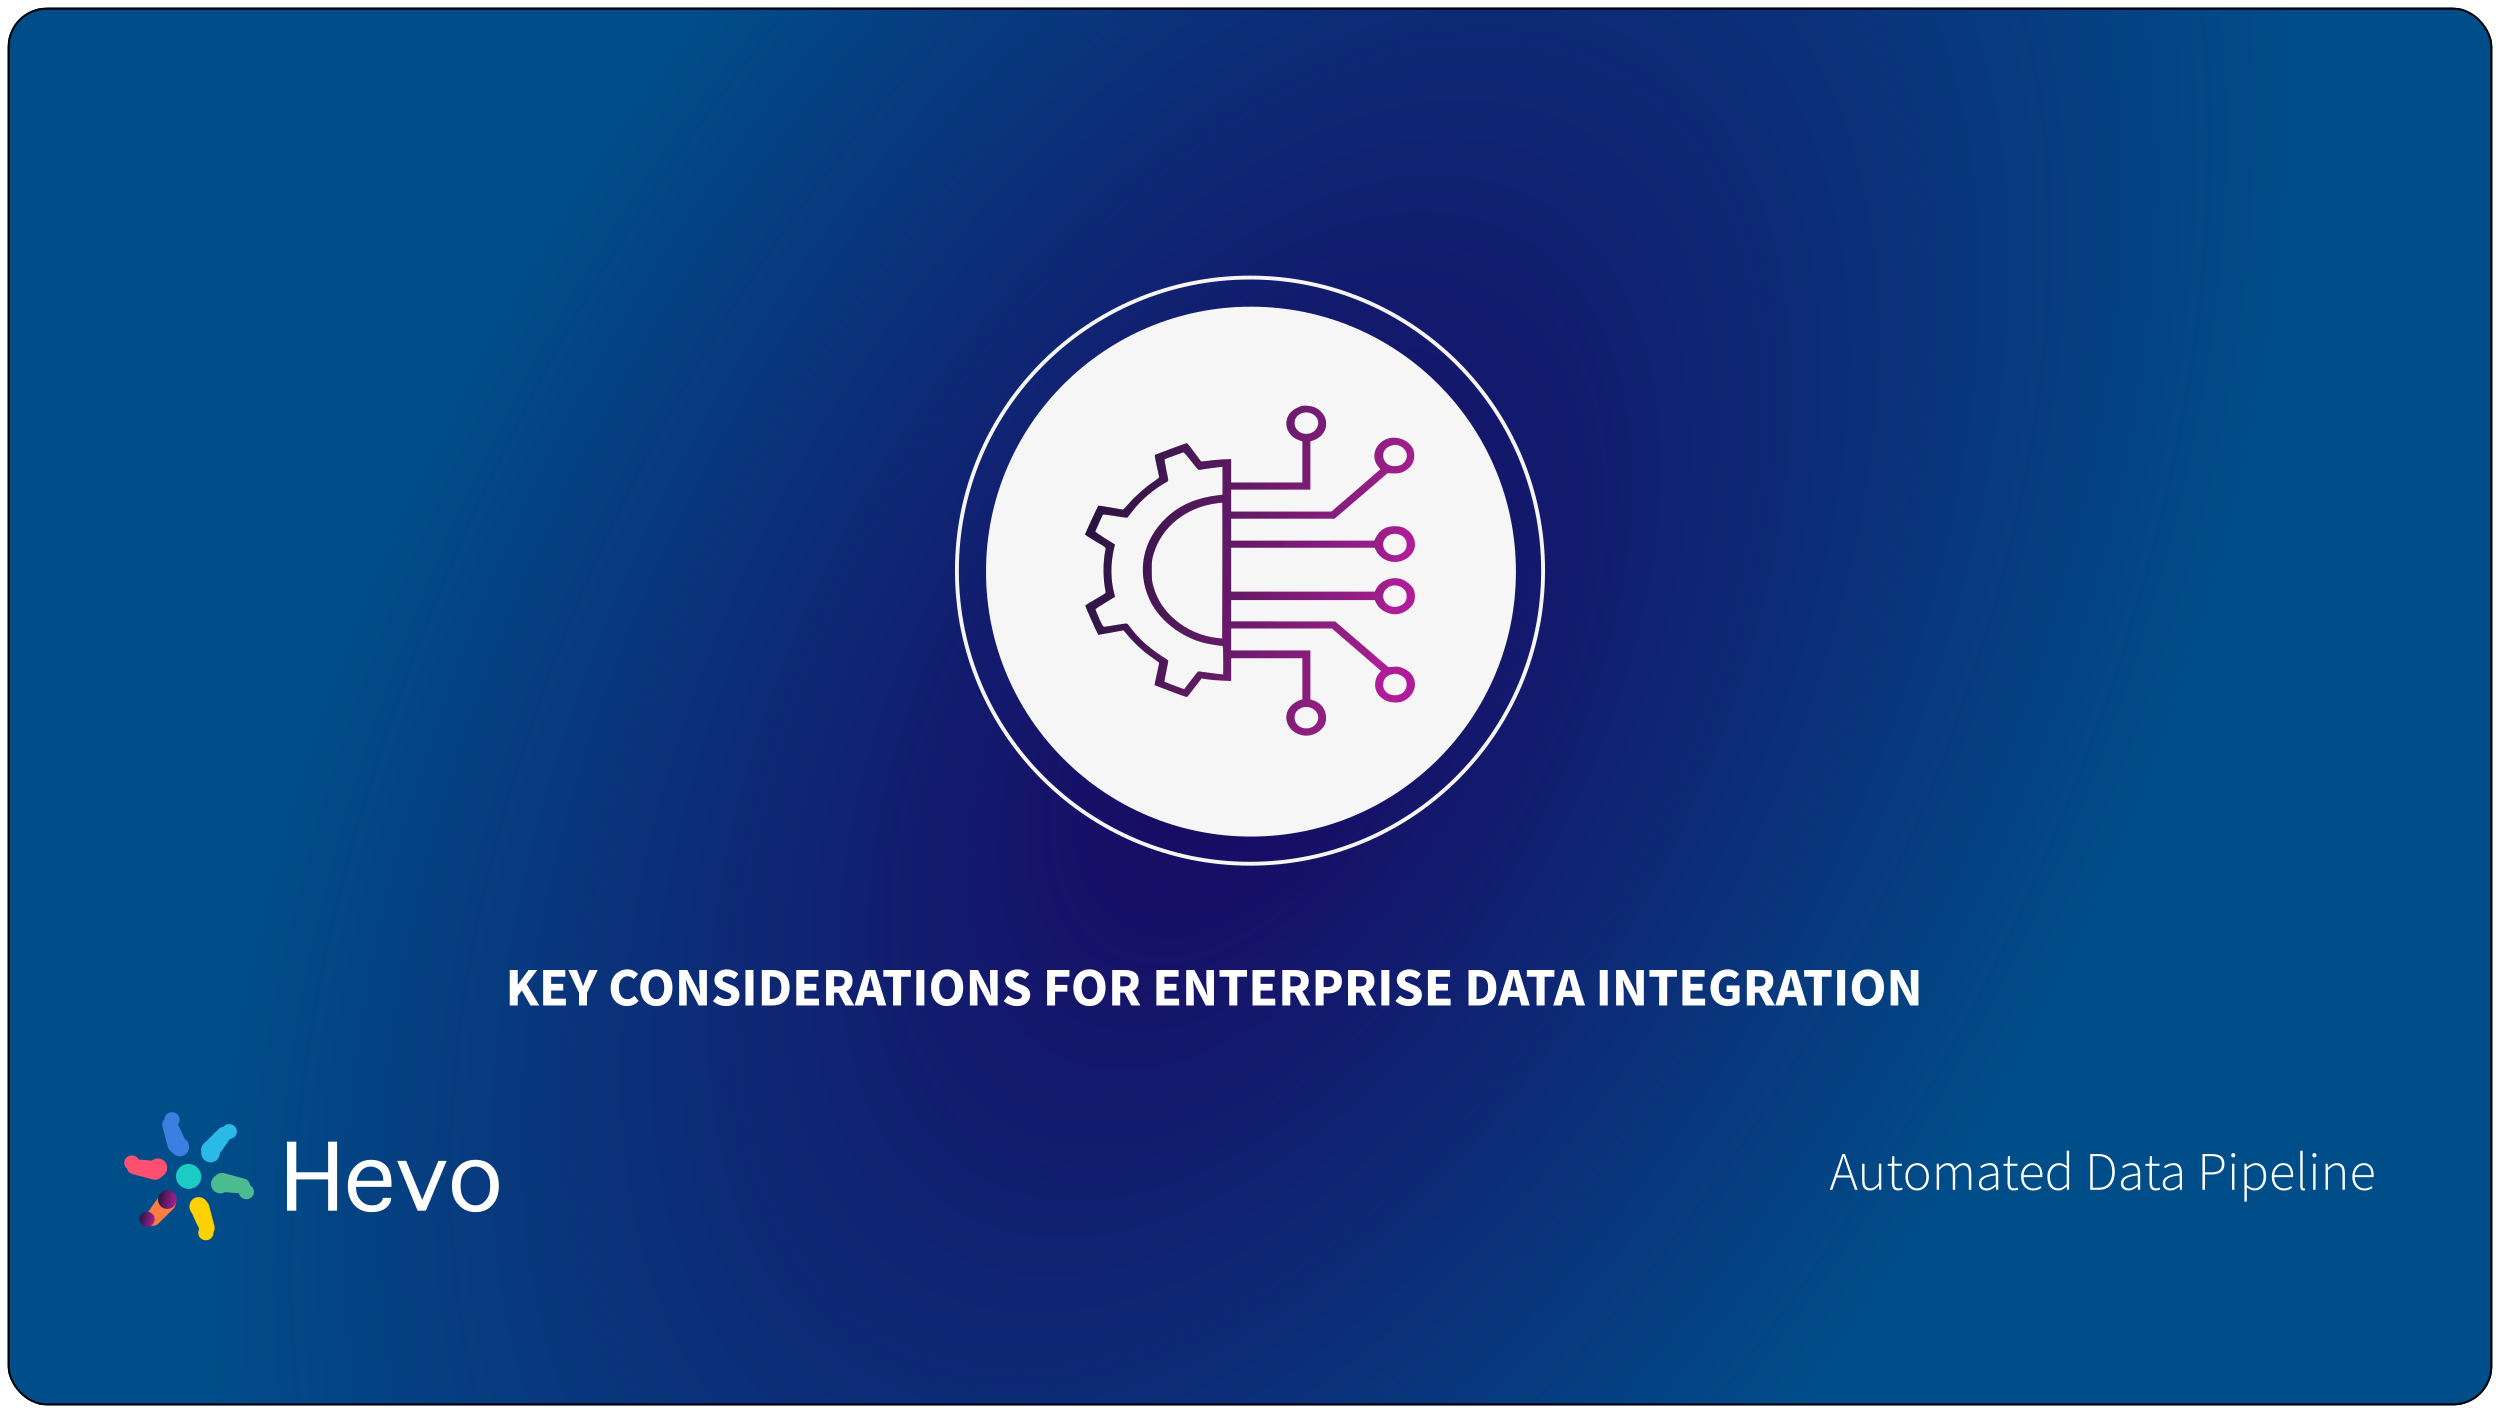 <?xml version="1.0"?>
<svg xmlns="http://www.w3.org/2000/svg" width="1288" height="728" viewBox="0 0 1288 728" fill="none">
<g filter="url(#filter0_d_1_1011)">
<g clip-path="url(#clip0_1_1011)">
<rect x="4" width="1280" height="720" rx="20" fill="white"/>
<rect x="4.5" y="0.5" width="1279" height="719" stroke="black"/>
<rect x="4" width="1280" height="720" fill="url(#paint0_radial_1_1011)"/>
<path d="M947.76 598.136L946.584 601.58H953.136L951.96 598.136C951.587 597.035 951.232 595.98 950.896 594.972C950.56 593.964 950.233 592.891 949.916 591.752H949.804C949.487 592.891 949.16 593.964 948.824 594.972C948.488 595.98 948.133 597.035 947.76 598.136ZM942.72 609L949.216 590.548H950.504L957 609H955.656L953.5 602.672H946.192L944.008 609H942.72ZM963.428 609.336C962.047 609.336 961.02 608.916 960.348 608.076C959.695 607.217 959.368 605.92 959.368 604.184V595.56H960.6V604.016C960.6 605.435 960.834 606.489 961.3 607.18C961.786 607.871 962.57 608.216 963.652 608.216C964.455 608.216 965.183 608.001 965.836 607.572C966.49 607.124 967.208 606.424 967.992 605.472V595.56H969.224V609H968.188L968.048 606.76H967.992C967.339 607.525 966.648 608.151 965.92 608.636C965.192 609.103 964.362 609.336 963.428 609.336ZM978.053 609.336C976.746 609.336 975.859 608.963 975.393 608.216C974.926 607.451 974.693 606.471 974.693 605.276V596.624H972.593V595.672L974.721 595.56L974.889 591.668H975.953V595.56H979.845V596.624H975.953V605.388C975.953 606.247 976.102 606.937 976.401 607.46C976.699 607.983 977.306 608.244 978.221 608.244C978.482 608.244 978.762 608.207 979.061 608.132C979.378 608.039 979.658 607.936 979.901 607.824L980.237 608.832C979.845 608.963 979.443 609.075 979.033 609.168C978.641 609.28 978.314 609.336 978.053 609.336ZM987.706 609.336C986.642 609.336 985.653 609.065 984.738 608.524C983.824 607.964 983.086 607.161 982.526 606.116C981.966 605.052 981.686 603.783 981.686 602.308C981.686 600.796 981.966 599.517 982.526 598.472C983.086 597.408 983.824 596.605 984.738 596.064C985.653 595.504 986.642 595.224 987.706 595.224C988.789 595.224 989.788 595.504 990.702 596.064C991.617 596.605 992.354 597.408 992.914 598.472C993.474 599.517 993.754 600.796 993.754 602.308C993.754 603.783 993.474 605.052 992.914 606.116C992.354 607.161 991.617 607.964 990.702 608.524C989.788 609.065 988.789 609.336 987.706 609.336ZM987.706 608.244C988.621 608.244 989.433 607.992 990.142 607.488C990.852 606.984 991.412 606.293 991.822 605.416C992.252 604.52 992.466 603.484 992.466 602.308C992.466 601.113 992.252 600.068 991.822 599.172C991.412 598.276 990.852 597.576 990.142 597.072C989.433 596.568 988.621 596.316 987.706 596.316C986.81 596.316 985.998 596.568 985.27 597.072C984.561 597.576 984.001 598.276 983.59 599.172C983.18 600.068 982.974 601.113 982.974 602.308C982.974 603.484 983.18 604.52 983.59 605.416C984.001 606.293 984.561 606.984 985.27 607.488C985.998 607.992 986.81 608.244 987.706 608.244ZM997.791 609V595.56H998.855L998.967 597.632H999.051C999.648 596.941 1000.31 596.372 1001.04 595.924C1001.79 595.457 1002.53 595.224 1003.28 595.224C1004.36 595.224 1005.19 595.476 1005.77 595.98C1006.35 596.484 1006.76 597.147 1007 597.968C1007.77 597.128 1008.52 596.465 1009.27 595.98C1010.04 595.476 1010.8 595.224 1011.57 595.224C1014.25 595.224 1015.6 596.941 1015.6 600.376V609H1014.34V600.544C1014.34 597.744 1013.34 596.344 1011.34 596.344C1010.15 596.344 1008.8 597.184 1007.31 598.864V609H1006.08V600.544C1006.08 599.107 1005.84 598.052 1005.35 597.38C1004.87 596.689 1004.1 596.344 1003.05 596.344C1001.86 596.344 1000.52 597.184 999.023 598.864V609H997.791ZM1023.45 609.336C1022.39 609.336 1021.47 609.037 1020.71 608.44C1019.94 607.843 1019.56 606.909 1019.56 605.64C1019.56 604.147 1020.26 603.017 1021.66 602.252C1023.06 601.468 1025.25 600.908 1028.24 600.572C1028.26 599.881 1028.19 599.219 1028.02 598.584C1027.85 597.931 1027.53 597.389 1027.07 596.96C1026.62 596.531 1025.95 596.316 1025.05 596.316C1024.15 596.316 1023.33 596.493 1022.59 596.848C1021.84 597.203 1021.23 597.548 1020.77 597.884L1020.21 596.96C1020.52 596.736 1020.93 596.493 1021.44 596.232C1021.94 595.952 1022.51 595.719 1023.15 595.532C1023.8 595.327 1024.49 595.224 1025.22 595.224C1026.28 595.224 1027.12 595.457 1027.74 595.924C1028.35 596.391 1028.79 597.016 1029.05 597.8C1029.33 598.565 1029.47 599.433 1029.47 600.404V609H1028.41L1028.3 607.264H1028.21C1027.52 607.805 1026.78 608.291 1025.97 608.72C1025.17 609.131 1024.33 609.336 1023.45 609.336ZM1023.68 608.272C1024.44 608.272 1025.18 608.085 1025.89 607.712C1026.62 607.339 1027.4 606.797 1028.24 606.088V601.524C1026.39 601.748 1024.93 602.037 1023.85 602.392C1022.76 602.747 1021.99 603.195 1021.52 603.736C1021.05 604.259 1020.82 604.875 1020.82 605.584C1020.82 606.555 1021.1 607.245 1021.66 607.656C1022.24 608.067 1022.91 608.272 1023.68 608.272ZM1037.63 609.336C1036.33 609.336 1035.44 608.963 1034.97 608.216C1034.51 607.451 1034.27 606.471 1034.27 605.276V596.624H1032.17V595.672L1034.3 595.56L1034.47 591.668H1035.53V595.56H1039.43V596.624H1035.53V605.388C1035.53 606.247 1035.68 606.937 1035.98 607.46C1036.28 607.983 1036.89 608.244 1037.8 608.244C1038.06 608.244 1038.34 608.207 1038.64 608.132C1038.96 608.039 1039.24 607.936 1039.48 607.824L1039.82 608.832C1039.43 608.963 1039.03 609.075 1038.61 609.168C1038.22 609.28 1037.9 609.336 1037.63 609.336ZM1047.48 609.336C1046.35 609.336 1045.3 609.056 1044.35 608.496C1043.42 607.936 1042.67 607.133 1042.11 606.088C1041.55 605.024 1041.27 603.764 1041.27 602.308C1041.27 600.833 1041.55 599.573 1042.11 598.528C1042.67 597.464 1043.4 596.652 1044.29 596.092C1045.19 595.513 1046.13 595.224 1047.12 595.224C1048.73 595.224 1049.99 595.765 1050.9 596.848C1051.82 597.931 1052.27 599.461 1052.27 601.44C1052.27 601.608 1052.26 601.776 1052.24 601.944C1052.24 602.112 1052.23 602.28 1052.19 602.448H1042.53C1042.55 603.568 1042.76 604.567 1043.17 605.444C1043.6 606.321 1044.19 607.012 1044.94 607.516C1045.7 608.02 1046.59 608.272 1047.6 608.272C1048.32 608.272 1048.98 608.16 1049.56 607.936C1050.15 607.712 1050.7 607.423 1051.21 607.068L1051.71 608.02C1051.19 608.337 1050.6 608.636 1049.95 608.916C1049.3 609.196 1048.47 609.336 1047.48 609.336ZM1042.53 601.44H1051.1C1051.1 599.723 1050.74 598.435 1050.03 597.576C1049.32 596.717 1048.36 596.288 1047.15 596.288C1046.38 596.288 1045.66 596.493 1044.99 596.904C1044.34 597.315 1043.79 597.903 1043.34 598.668C1042.89 599.433 1042.62 600.357 1042.53 601.44ZM1060.38 609.336C1058.68 609.336 1057.32 608.729 1056.32 607.516C1055.31 606.303 1054.8 604.567 1054.8 602.308C1054.8 600.852 1055.07 599.601 1055.62 598.556C1056.18 597.492 1056.9 596.671 1057.8 596.092C1058.71 595.513 1059.7 595.224 1060.77 595.224C1061.59 595.224 1062.3 595.373 1062.9 595.672C1063.51 595.952 1064.16 596.353 1064.83 596.876L1064.77 594.412V588.868H1066V609H1064.94L1064.83 607.264H1064.74C1064.2 607.805 1063.56 608.291 1062.81 608.72C1062.08 609.131 1061.27 609.336 1060.38 609.336ZM1060.54 608.244C1061.29 608.244 1062 608.057 1062.67 607.684C1063.36 607.292 1064.06 606.741 1064.77 606.032V598.052C1064.06 597.417 1063.39 596.969 1062.76 596.708C1062.14 596.447 1061.5 596.316 1060.85 596.316C1059.96 596.316 1059.15 596.587 1058.44 597.128C1057.73 597.651 1057.16 598.36 1056.74 599.256C1056.32 600.152 1056.12 601.169 1056.12 602.308C1056.12 604.081 1056.5 605.519 1057.27 606.62C1058.03 607.703 1059.12 608.244 1060.54 608.244ZM1076.9 609V590.548H1081.18C1083.09 590.548 1084.66 590.931 1085.89 591.696C1087.12 592.443 1088.03 593.497 1088.63 594.86C1089.25 596.223 1089.56 597.837 1089.56 599.704C1089.56 601.571 1089.25 603.204 1088.63 604.604C1088.03 605.985 1087.12 607.068 1085.89 607.852C1084.66 608.617 1083.1 609 1081.21 609H1076.9ZM1078.19 607.908H1081.04C1082.72 607.908 1084.09 607.563 1085.13 606.872C1086.2 606.163 1086.97 605.192 1087.46 603.96C1087.96 602.728 1088.21 601.309 1088.21 599.704C1088.21 598.099 1087.96 596.699 1087.46 595.504C1086.97 594.291 1086.2 593.348 1085.13 592.676C1084.09 591.985 1082.72 591.64 1081.04 591.64H1078.19V607.908ZM1096.6 609.336C1095.53 609.336 1094.62 609.037 1093.85 608.44C1093.09 607.843 1092.71 606.909 1092.71 605.64C1092.71 604.147 1093.41 603.017 1094.81 602.252C1096.21 601.468 1098.4 600.908 1101.39 600.572C1101.4 599.881 1101.33 599.219 1101.16 598.584C1100.99 597.931 1100.68 597.389 1100.21 596.96C1099.76 596.531 1099.09 596.316 1098.19 596.316C1097.3 596.316 1096.48 596.493 1095.73 596.848C1094.98 597.203 1094.38 597.548 1093.91 597.884L1093.35 596.96C1093.67 596.736 1094.08 596.493 1094.58 596.232C1095.09 595.952 1095.66 595.719 1096.29 595.532C1096.94 595.327 1097.63 595.224 1098.36 595.224C1099.43 595.224 1100.27 595.457 1100.88 595.924C1101.5 596.391 1101.94 597.016 1102.2 597.8C1102.48 598.565 1102.62 599.433 1102.62 600.404V609H1101.55L1101.44 607.264H1101.36C1100.67 607.805 1099.92 608.291 1099.12 608.72C1098.32 609.131 1097.48 609.336 1096.6 609.336ZM1096.82 608.272C1097.59 608.272 1098.32 608.085 1099.03 607.712C1099.76 607.339 1100.55 606.797 1101.39 606.088V601.524C1099.54 601.748 1098.07 602.037 1096.99 602.392C1095.91 602.747 1095.13 603.195 1094.67 603.736C1094.2 604.259 1093.97 604.875 1093.97 605.584C1093.97 606.555 1094.25 607.245 1094.81 607.656C1095.38 608.067 1096.06 608.272 1096.82 608.272ZM1110.78 609.336C1109.47 609.336 1108.59 608.963 1108.12 608.216C1107.65 607.451 1107.42 606.471 1107.42 605.276V596.624H1105.32V595.672L1107.45 595.56L1107.62 591.668H1108.68V595.56H1112.57V596.624H1108.68V605.388C1108.68 606.247 1108.83 606.937 1109.13 607.46C1109.43 607.983 1110.03 608.244 1110.95 608.244C1111.21 608.244 1111.49 608.207 1111.79 608.132C1112.1 608.039 1112.38 607.936 1112.63 607.824L1112.96 608.832C1112.57 608.963 1112.17 609.075 1111.76 609.168C1111.37 609.28 1111.04 609.336 1110.78 609.336ZM1118.14 609.336C1117.08 609.336 1116.17 609.037 1115.4 608.44C1114.64 607.843 1114.25 606.909 1114.25 605.64C1114.25 604.147 1114.95 603.017 1116.35 602.252C1117.75 601.468 1119.95 600.908 1122.93 600.572C1122.95 599.881 1122.88 599.219 1122.71 598.584C1122.54 597.931 1122.22 597.389 1121.76 596.96C1121.31 596.531 1120.64 596.316 1119.74 596.316C1118.84 596.316 1118.02 596.493 1117.28 596.848C1116.53 597.203 1115.92 597.548 1115.46 597.884L1114.9 596.96C1115.21 596.736 1115.62 596.493 1116.13 596.232C1116.63 595.952 1117.2 595.719 1117.84 595.532C1118.49 595.327 1119.18 595.224 1119.91 595.224C1120.97 595.224 1121.81 595.457 1122.43 595.924C1123.04 596.391 1123.48 597.016 1123.74 597.8C1124.02 598.565 1124.16 599.433 1124.16 600.404V609H1123.1L1122.99 607.264H1122.9C1122.21 607.805 1121.47 608.291 1120.66 608.72C1119.86 609.131 1119.02 609.336 1118.14 609.336ZM1118.37 608.272C1119.13 608.272 1119.87 608.085 1120.58 607.712C1121.31 607.339 1122.09 606.797 1122.93 606.088V601.524C1121.08 601.748 1119.62 602.037 1118.54 602.392C1117.45 602.747 1116.68 603.195 1116.21 603.736C1115.75 604.259 1115.51 604.875 1115.51 605.584C1115.51 606.555 1115.79 607.245 1116.35 607.656C1116.93 608.067 1117.6 608.272 1118.37 608.272ZM1134.7 609V590.548H1139.35C1141.44 590.548 1143.08 590.931 1144.25 591.696C1145.45 592.461 1146.04 593.796 1146.04 595.7C1146.04 597.511 1145.46 598.864 1144.28 599.76C1143.12 600.637 1141.52 601.076 1139.46 601.076H1135.99V609H1134.7ZM1135.99 599.984H1139.16C1141.04 599.984 1142.44 599.648 1143.36 598.976C1144.27 598.304 1144.73 597.212 1144.73 595.7C1144.73 594.151 1144.25 593.087 1143.3 592.508C1142.37 591.929 1140.95 591.64 1139.04 591.64H1135.99V599.984ZM1149.93 609V595.56H1151.16V609H1149.93ZM1150.58 592.312C1150.28 592.312 1150.02 592.209 1149.82 592.004C1149.61 591.799 1149.51 591.519 1149.51 591.164C1149.51 590.847 1149.61 590.585 1149.82 590.38C1150.02 590.175 1150.28 590.072 1150.58 590.072C1150.89 590.072 1151.14 590.175 1151.33 590.38C1151.54 590.585 1151.64 590.847 1151.64 591.164C1151.64 591.519 1151.54 591.799 1151.33 592.004C1151.14 592.209 1150.89 592.312 1150.58 592.312ZM1156.33 615.076V595.56H1157.39L1157.51 597.24H1157.59C1158.24 596.717 1158.96 596.251 1159.75 595.84C1160.53 595.429 1161.33 595.224 1162.15 595.224C1163.95 595.224 1165.29 595.849 1166.19 597.1C1167.08 598.332 1167.53 599.993 1167.53 602.084C1167.53 603.596 1167.25 604.893 1166.69 605.976C1166.15 607.059 1165.43 607.889 1164.53 608.468C1163.64 609.047 1162.66 609.336 1161.59 609.336C1160.96 609.336 1160.31 609.196 1159.63 608.916C1158.96 608.617 1158.27 608.207 1157.56 607.684V615.076H1156.33ZM1161.54 608.244C1162.45 608.244 1163.26 607.983 1163.95 607.46C1164.66 606.937 1165.21 606.219 1165.6 605.304C1166.01 604.371 1166.21 603.297 1166.21 602.084C1166.21 600.983 1166.07 600.003 1165.79 599.144C1165.51 598.267 1165.06 597.576 1164.42 597.072C1163.81 596.568 1162.98 596.316 1161.96 596.316C1161.29 596.316 1160.59 596.512 1159.86 596.904C1159.15 597.277 1158.38 597.819 1157.56 598.528V606.508C1158.33 607.143 1159.05 607.591 1159.72 607.852C1160.41 608.113 1161.02 608.244 1161.54 608.244ZM1176.66 609.336C1175.52 609.336 1174.47 609.056 1173.52 608.496C1172.59 607.936 1171.84 607.133 1171.28 606.088C1170.72 605.024 1170.44 603.764 1170.44 602.308C1170.44 600.833 1170.72 599.573 1171.28 598.528C1171.84 597.464 1172.57 596.652 1173.46 596.092C1174.36 595.513 1175.3 595.224 1176.29 595.224C1177.9 595.224 1179.16 595.765 1180.07 596.848C1180.99 597.931 1181.44 599.461 1181.44 601.44C1181.44 601.608 1181.44 601.776 1181.42 601.944C1181.42 602.112 1181.4 602.28 1181.36 602.448H1171.7C1171.72 603.568 1171.93 604.567 1172.34 605.444C1172.77 606.321 1173.36 607.012 1174.11 607.516C1174.87 608.02 1175.76 608.272 1176.77 608.272C1177.5 608.272 1178.15 608.16 1178.73 607.936C1179.33 607.712 1179.88 607.423 1180.38 607.068L1180.88 608.02C1180.36 608.337 1179.77 608.636 1179.12 608.916C1178.47 609.196 1177.65 609.336 1176.66 609.336ZM1171.7 601.44H1180.27C1180.27 599.723 1179.91 598.435 1179.2 597.576C1178.5 596.717 1177.53 596.288 1176.32 596.288C1175.56 596.288 1174.84 596.493 1174.16 596.904C1173.51 597.315 1172.96 597.903 1172.51 598.668C1172.06 599.433 1171.79 600.357 1171.7 601.44ZM1186.75 609.336C1185.65 609.336 1185.1 608.627 1185.1 607.208V588.868H1186.33V607.376C1186.33 607.955 1186.52 608.244 1186.92 608.244C1186.97 608.244 1187.04 608.244 1187.11 608.244C1187.19 608.225 1187.29 608.207 1187.42 608.188L1187.64 609.196C1187.51 609.233 1187.38 609.261 1187.25 609.28C1187.12 609.317 1186.95 609.336 1186.75 609.336ZM1191.74 609V595.56H1192.97V609H1191.74ZM1192.38 592.312C1192.09 592.312 1191.83 592.209 1191.63 592.004C1191.42 591.799 1191.32 591.519 1191.32 591.164C1191.32 590.847 1191.42 590.585 1191.63 590.38C1191.83 590.175 1192.09 590.072 1192.38 590.072C1192.7 590.072 1192.95 590.175 1193.14 590.38C1193.35 590.585 1193.45 590.847 1193.45 591.164C1193.45 591.519 1193.35 591.799 1193.14 592.004C1192.95 592.209 1192.7 592.312 1192.38 592.312ZM1198.14 609V595.56H1199.2L1199.31 597.632H1199.4C1200.09 596.941 1200.8 596.372 1201.53 595.924C1202.27 595.457 1203.1 595.224 1204.02 595.224C1205.4 595.224 1206.42 595.653 1207.07 596.512C1207.74 597.352 1208.08 598.64 1208.08 600.376V609H1206.85V600.544C1206.85 599.107 1206.6 598.052 1206.12 597.38C1205.65 596.689 1204.87 596.344 1203.77 596.344C1202.96 596.344 1202.24 596.559 1201.58 596.988C1200.93 597.399 1200.19 598.024 1199.37 598.864V609H1198.14ZM1218.14 609.336C1217 609.336 1215.95 609.056 1215 608.496C1214.07 607.936 1213.32 607.133 1212.76 606.088C1212.2 605.024 1211.92 603.764 1211.92 602.308C1211.92 600.833 1212.2 599.573 1212.76 598.528C1213.32 597.464 1214.05 596.652 1214.94 596.092C1215.84 595.513 1216.78 595.224 1217.77 595.224C1219.38 595.224 1220.64 595.765 1221.55 596.848C1222.47 597.931 1222.92 599.461 1222.92 601.44C1222.92 601.608 1222.92 601.776 1222.9 601.944C1222.9 602.112 1222.88 602.28 1222.84 602.448H1213.18C1213.2 603.568 1213.41 604.567 1213.82 605.444C1214.25 606.321 1214.84 607.012 1215.59 607.516C1216.35 608.02 1217.24 608.272 1218.25 608.272C1218.98 608.272 1219.63 608.16 1220.21 607.936C1220.81 607.712 1221.36 607.423 1221.86 607.068L1222.36 608.02C1221.84 608.337 1221.25 608.636 1220.6 608.916C1219.95 609.196 1219.13 609.336 1218.14 609.336ZM1213.18 601.44H1221.75C1221.75 599.723 1221.39 598.435 1220.68 597.576C1219.98 596.717 1219.01 596.288 1217.8 596.288C1217.04 596.288 1216.32 596.493 1215.64 596.904C1214.99 597.315 1214.44 597.903 1213.99 598.668C1213.54 599.433 1213.27 600.357 1213.18 601.44Z" fill="white"/>
<path d="M169.057 619.747V603.614H152.649V619.747H147.855V584.18H152.649V599.947H169.057V584.18H173.666V619.747H169.057Z" fill="white"/>
<path d="M197.265 613.147H201.506C201.506 615.102 200.645 616.814 198.924 618.28C197.081 619.747 194.561 620.48 191.365 620.48C187.678 620.48 184.728 619.258 182.516 616.814C180.303 614.369 179.197 611.13 179.197 607.097C179.197 602.819 180.365 599.519 182.7 597.197C184.913 594.752 187.74 593.53 191.181 593.53C194.377 593.53 196.958 594.508 198.924 596.464C200.768 598.419 201.69 601.597 201.69 605.997V607.464H183.438C183.438 610.519 184.237 612.841 185.834 614.43C187.309 616.141 189.276 616.997 191.734 616.997C193.578 616.997 194.93 616.569 195.79 615.714C196.773 614.98 197.265 614.125 197.265 613.147ZM183.622 604.347H197.45V603.797C197.45 602.575 197.204 601.475 196.712 600.497C196.097 599.275 195.299 598.419 194.315 597.93C193.332 597.319 192.164 597.014 190.812 597.014C189.092 597.014 187.617 597.625 186.388 598.847C185.158 600.069 184.237 601.902 183.622 604.347Z" fill="white"/>
<path d="M225.842 594.08H230.082L219.389 619.747H215.149L204.64 594.08H209.249L217.545 614.247L225.842 594.08Z" fill="white"/>
<path d="M245.016 620.48C241.452 620.48 238.563 619.258 236.351 616.814C234.015 614.491 232.848 611.191 232.848 606.914C232.848 602.636 233.954 599.336 236.166 597.014C238.379 594.691 241.329 593.53 245.016 593.53C248.58 593.53 251.469 594.691 253.681 597.014C255.894 599.336 257 602.636 257 606.914C257 611.069 255.894 614.369 253.681 616.814C251.469 619.258 248.58 620.48 245.016 620.48ZM245.016 616.997C247.105 616.997 248.888 616.08 250.363 614.247C251.838 612.536 252.575 610.091 252.575 606.914C252.575 603.614 251.838 601.169 250.363 599.58C248.888 597.869 247.105 597.014 245.016 597.014C242.804 597.014 240.96 597.869 239.485 599.58C238.01 601.169 237.273 603.614 237.273 606.914C237.273 610.091 238.01 612.536 239.485 614.247C240.96 616.08 242.804 616.997 245.016 616.997Z" fill="white"/>
<path d="M103.526 602.06C103.526 605.605 100.643 608.48 97.087 608.48C93.531 608.48 90.649 605.605 90.649 602.06C90.649 598.514 93.531 595.64 97.087 595.64C100.643 595.64 103.526 598.514 103.526 602.06Z" fill="#1CCCC4"/>
<path d="M95.509 583.681C94.002 579.86 91.075 574.14 91.075 574.14C90.385 572.176 88.187 571.157 86.165 571.865C84.142 572.572 83.062 574.738 83.752 576.702L86.424 586.86L86.519 587.182C87.377 589.626 90.113 590.894 92.629 590.014C95.146 589.133 96.49 586.438 95.632 583.994C95.632 583.994 95.557 583.803 95.509 583.681Z" fill="#3D7FE0"/>
<path d="M98.666 620.438C100.173 624.259 103.1 629.979 103.1 629.979C103.79 631.943 105.988 632.962 108.011 632.254C110.033 631.547 111.113 629.381 110.423 627.417L107.751 617.259L107.657 616.937C106.798 614.493 104.062 613.225 101.546 614.106C99.029 614.986 97.685 617.681 98.543 620.126C98.543 620.126 98.618 620.316 98.666 620.438Z" fill="#FFD101"/>
<path d="M112.261 591.508C114.826 588.296 118.33 582.908 118.33 582.908C119.691 581.33 119.477 578.923 117.851 577.53C116.226 576.138 113.805 576.288 112.443 577.865L104.957 585.252L104.725 585.494C103.031 587.458 103.298 590.454 105.321 592.187C107.344 593.92 110.357 593.733 112.051 591.77C112.051 591.77 112.179 591.61 112.261 591.508Z" fill="#2BBAE7"/>
<path d="M81.915 612.612C79.35 615.824 75.845 621.212 75.845 621.212C74.484 622.789 74.698 625.197 76.324 626.59C77.95 627.982 80.371 627.832 81.732 626.254L89.218 618.868L89.45 618.625C91.144 616.662 90.877 613.666 88.854 611.933C86.831 610.2 83.818 610.387 82.125 612.35C82.125 612.35 81.996 612.509 81.915 612.612Z" fill="#FF7D42"/>
<path d="M113.839 609.886C117.911 610.495 124.343 610.828 124.343 610.828C126.394 611.214 128.378 609.825 128.774 607.725C129.171 605.625 127.83 603.609 125.779 603.223L115.621 600.451L115.294 600.372C112.742 599.891 110.273 601.62 109.779 604.233C109.286 606.847 110.954 609.355 113.506 609.836C113.506 609.836 113.709 609.867 113.839 609.886Z" fill="#4ABC90"/>
<path d="M80.336 594.234C76.264 593.625 69.832 593.292 69.832 593.292C67.781 592.906 65.797 594.295 65.401 596.395C65.004 598.495 66.345 600.51 68.396 600.897L78.554 603.669L78.881 603.748C81.433 604.229 83.902 602.5 84.396 599.887C84.889 597.273 83.221 594.765 80.668 594.284C80.668 594.284 80.466 594.253 80.336 594.234Z" fill="#FF5072"/>
<path d="M106.055 635C108.222 635 109.978 633.28 109.978 631.159C109.978 629.038 108.222 627.318 106.055 627.318C103.888 627.318 102.132 629.038 102.132 631.159C102.132 633.28 103.888 635 106.055 635Z" fill="#FFD101"/>
<path d="M75.769 627.945C77.936 627.945 79.692 626.226 79.692 624.105C79.692 621.983 77.936 620.264 75.769 620.264C73.603 620.264 71.846 621.983 71.846 624.105C71.846 626.226 73.603 627.945 75.769 627.945Z" fill="url(#paint1_linear_1_1011)"/>
<path d="M75.769 627.945C77.936 627.945 79.692 626.226 79.692 624.105C79.692 621.983 77.936 620.264 75.769 620.264C73.603 620.264 71.846 621.983 71.846 624.105C71.846 626.226 73.603 627.945 75.769 627.945Z" fill="black" fill-opacity="0.2"/>
<path d="M102.367 622.458C105.01 622.458 107.153 620.283 107.153 617.599C107.153 614.915 105.01 612.739 102.367 612.739C99.724 612.739 97.581 614.915 97.581 617.599C97.581 620.283 99.724 622.458 102.367 622.458Z" fill="#FFD101"/>
<path d="M86.205 618.853C88.848 618.853 90.991 616.677 90.991 613.993C90.991 611.309 88.848 609.133 86.205 609.133C83.561 609.133 81.418 611.309 81.418 613.993C81.418 616.677 83.561 618.853 86.205 618.853Z" fill="url(#paint2_linear_1_1011)"/>
<path d="M86.205 618.853C88.848 618.853 90.991 616.677 90.991 613.993C90.991 611.309 88.848 609.133 86.205 609.133C83.561 609.133 81.418 611.309 81.418 613.993C81.418 616.677 83.561 618.853 86.205 618.853Z" fill="black" fill-opacity="0.2"/>
<path d="M126.925 613.836C129.092 613.836 130.849 612.116 130.849 609.995C130.849 607.874 129.092 606.154 126.925 606.154C124.759 606.154 123.002 607.874 123.002 609.995C123.002 612.116 124.759 613.836 126.925 613.836Z" fill="#4ABC90"/>
<path d="M113.509 610.857C116.152 610.857 118.295 608.682 118.295 605.998C118.295 603.314 116.152 601.138 113.509 601.138C110.865 601.138 108.723 603.314 108.723 605.998C108.723 608.682 110.865 610.857 113.509 610.857Z" fill="#4ABC90"/>
<path d="M97.66 608.349C100.996 608.349 103.701 605.647 103.701 602.313C103.701 598.98 100.996 596.278 97.66 596.278C94.323 596.278 91.618 598.98 91.618 602.313C91.618 605.647 94.323 608.349 97.66 608.349Z" fill="#1CCCC4"/>
<path d="M81.34 602.549C83.983 602.549 86.126 600.373 86.126 597.689C86.126 595.005 83.983 592.829 81.34 592.829C78.697 592.829 76.554 595.005 76.554 597.689C76.554 600.373 78.697 602.549 81.34 602.549Z" fill="#FF5072"/>
<path d="M67.923 598.943C70.09 598.943 71.846 597.223 71.846 595.102C71.846 592.981 70.09 591.261 67.923 591.261C65.756 591.261 64 592.981 64 595.102C64 597.223 65.756 598.943 67.923 598.943Z" fill="#FF5072"/>
<path d="M108.487 594.867C111.131 594.867 113.273 592.691 113.273 590.007C113.273 587.323 111.131 585.147 108.487 585.147C105.844 585.147 103.701 587.323 103.701 590.007C103.701 592.691 105.844 594.867 108.487 594.867Z" fill="#2BBAE7"/>
<path d="M92.638 591.731C95.281 591.731 97.424 589.556 97.424 586.872C97.424 584.188 95.281 582.012 92.638 582.012C89.995 582.012 87.852 584.188 87.852 586.872C87.852 589.556 89.995 591.731 92.638 591.731Z" fill="#3D7FE0"/>
<path d="M118.138 582.795C120.305 582.795 122.061 581.076 122.061 578.955C122.061 576.833 120.305 575.114 118.138 575.114C115.971 575.114 114.215 576.833 114.215 578.955C114.215 581.076 115.971 582.795 118.138 582.795Z" fill="#2BBAE7"/>
<path d="M88.636 576.682C90.803 576.682 92.559 574.962 92.559 572.841C92.559 570.72 90.803 569 88.636 569C86.47 569 84.713 570.72 84.713 572.841C84.713 574.962 86.47 576.682 88.636 576.682Z" fill="#3D7FE0"/>
<path d="M262.631 514V495.744H266.747V503.22H266.859L272.291 495.744H276.827L271.311 503.024L277.835 514H273.327L268.875 506.3L266.747 509.1V514H262.631ZM279.83 514V495.744H291.254V499.216H283.946V502.884H290.162V506.328H283.946V510.528H291.534V514H279.83ZM298.306 514V507.504L292.79 495.744H297.214L298.838 499.944C299.099 500.635 299.351 501.307 299.594 501.96C299.836 502.595 300.079 503.267 300.322 503.976H300.434C300.695 503.267 300.956 502.595 301.218 501.96C301.479 501.307 301.731 500.635 301.974 499.944L303.626 495.744H307.938L302.422 507.504V514H298.306ZM323.102 514.336C321.571 514.336 320.162 513.981 318.874 513.272C317.586 512.563 316.55 511.517 315.766 510.136C315.001 508.736 314.618 507.019 314.618 504.984C314.618 502.968 315.01 501.251 315.794 499.832C316.597 498.395 317.651 497.303 318.958 496.556C320.283 495.791 321.711 495.408 323.242 495.408C324.418 495.408 325.473 495.651 326.406 496.136C327.339 496.603 328.114 497.153 328.73 497.788L326.546 500.42C326.079 499.991 325.585 499.645 325.062 499.384C324.558 499.104 323.979 498.964 323.326 498.964C322.505 498.964 321.749 499.197 321.058 499.664C320.386 500.131 319.845 500.803 319.434 501.68C319.042 502.557 318.846 503.612 318.846 504.844C318.846 506.711 319.247 508.167 320.05 509.212C320.853 510.257 321.926 510.78 323.27 510.78C324.017 510.78 324.679 510.612 325.258 510.276C325.855 509.94 326.378 509.539 326.826 509.072L329.01 511.648C327.479 513.44 325.51 514.336 323.102 514.336ZM338.164 514.336C336.521 514.336 335.075 513.953 333.824 513.188C332.592 512.423 331.621 511.331 330.912 509.912C330.221 508.475 329.876 506.767 329.876 504.788C329.876 502.791 330.221 501.101 330.912 499.72C331.621 498.32 332.592 497.256 333.824 496.528C335.075 495.781 336.521 495.408 338.164 495.408C339.807 495.408 341.244 495.781 342.476 496.528C343.727 497.256 344.697 498.32 345.388 499.72C346.097 501.12 346.452 502.809 346.452 504.788C346.452 506.767 346.097 508.475 345.388 509.912C344.697 511.331 343.727 512.423 342.476 513.188C341.244 513.953 339.807 514.336 338.164 514.336ZM338.164 510.78C339.415 510.78 340.404 510.239 341.132 509.156C341.86 508.073 342.224 506.617 342.224 504.788C342.224 502.959 341.86 501.531 341.132 500.504C340.404 499.477 339.415 498.964 338.164 498.964C336.913 498.964 335.924 499.477 335.196 500.504C334.468 501.531 334.104 502.959 334.104 504.788C334.104 506.617 334.468 508.073 335.196 509.156C335.924 510.239 336.913 510.78 338.164 510.78ZM349.885 514V495.744H354.113L358.873 504.816L360.665 508.848H360.777C360.702 507.877 360.599 506.795 360.469 505.6C360.338 504.405 360.273 503.267 360.273 502.184V495.744H364.193V514H359.965L355.205 504.9L353.413 500.924H353.301C353.394 501.932 353.497 503.015 353.609 504.172C353.739 505.329 353.805 506.449 353.805 507.532V514H349.885ZM374.078 514.336C372.883 514.336 371.688 514.112 370.494 513.664C369.318 513.216 368.263 512.563 367.33 511.704L369.682 508.876C370.335 509.436 371.063 509.893 371.866 510.248C372.668 510.603 373.443 510.78 374.19 510.78C375.048 510.78 375.683 510.621 376.094 510.304C376.523 509.987 376.738 509.557 376.738 509.016C376.738 508.437 376.495 508.017 376.01 507.756C375.543 507.476 374.908 507.168 374.106 506.832L371.726 505.824C371.11 505.563 370.522 505.217 369.962 504.788C369.402 504.34 368.944 503.789 368.59 503.136C368.235 502.483 368.058 501.717 368.058 500.84C368.058 499.832 368.328 498.917 368.87 498.096C369.43 497.275 370.195 496.621 371.166 496.136C372.155 495.651 373.284 495.408 374.554 495.408C375.599 495.408 376.644 495.613 377.69 496.024C378.735 496.435 379.65 497.032 380.434 497.816L378.334 500.42C377.736 499.953 377.139 499.599 376.542 499.356C375.944 499.095 375.282 498.964 374.554 498.964C373.844 498.964 373.275 499.113 372.846 499.412C372.435 499.692 372.23 500.093 372.23 500.616C372.23 501.176 372.491 501.596 373.014 501.876C373.555 502.156 374.218 502.455 375.002 502.772L377.354 503.724C378.455 504.172 379.332 504.788 379.986 505.572C380.639 506.356 380.966 507.392 380.966 508.68C380.966 509.688 380.695 510.621 380.154 511.48C379.612 512.339 378.828 513.029 377.802 513.552C376.775 514.075 375.534 514.336 374.078 514.336ZM384.064 514V495.744H388.18V514H384.064ZM392.486 514V495.744H397.638C399.505 495.744 401.119 496.061 402.482 496.696C403.845 497.331 404.899 498.32 405.646 499.664C406.411 500.989 406.794 502.697 406.794 504.788C406.794 506.879 406.421 508.605 405.674 509.968C404.927 511.331 403.882 512.348 402.538 513.02C401.213 513.673 399.654 514 397.862 514H392.486ZM396.602 510.668H397.386C398.431 510.668 399.337 510.481 400.102 510.108C400.886 509.735 401.493 509.119 401.922 508.26C402.351 507.401 402.566 506.244 402.566 504.788C402.566 503.332 402.351 502.193 401.922 501.372C401.493 500.532 400.886 499.944 400.102 499.608C399.337 499.253 398.431 499.076 397.386 499.076H396.602V510.668ZM410.26 514V495.744H421.684V499.216H414.376V502.884H420.592V506.328H414.376V510.528H421.964V514H410.26ZM425.599 514V495.744H432.179C433.467 495.744 434.643 495.921 435.707 496.276C436.771 496.612 437.621 497.191 438.255 498.012C438.89 498.833 439.207 499.972 439.207 501.428C439.207 502.772 438.909 503.883 438.311 504.76C437.733 505.619 436.949 506.263 435.959 506.692L440.103 514H435.483L431.983 507.42H429.715V514H425.599ZM429.715 504.144H431.843C432.926 504.144 433.747 503.92 434.307 503.472C434.886 503.005 435.175 502.324 435.175 501.428C435.175 500.532 434.886 499.907 434.307 499.552C433.747 499.197 432.926 499.02 431.843 499.02H429.715V504.144ZM446.836 504.76L446.388 506.44H450.28L449.86 504.76C449.618 503.845 449.366 502.875 449.104 501.848C448.862 500.821 448.619 499.832 448.376 498.88H448.264C448.04 499.851 447.807 500.849 447.564 501.876C447.34 502.884 447.098 503.845 446.836 504.76ZM440.228 514L445.94 495.744H450.896L456.608 514H452.24L451.12 509.66H445.548L444.428 514H440.228ZM460.108 514V499.216H455.096V495.744H469.264V499.216H464.252V514H460.108ZM472.111 514V495.744H476.227V514H472.111ZM487.953 514.336C486.31 514.336 484.864 513.953 483.613 513.188C482.381 512.423 481.41 511.331 480.701 509.912C480.01 508.475 479.665 506.767 479.665 504.788C479.665 502.791 480.01 501.101 480.701 499.72C481.41 498.32 482.381 497.256 483.613 496.528C484.864 495.781 486.31 495.408 487.953 495.408C489.596 495.408 491.033 495.781 492.265 496.528C493.516 497.256 494.486 498.32 495.177 499.72C495.886 501.12 496.241 502.809 496.241 504.788C496.241 506.767 495.886 508.475 495.177 509.912C494.486 511.331 493.516 512.423 492.265 513.188C491.033 513.953 489.596 514.336 487.953 514.336ZM487.953 510.78C489.204 510.78 490.193 510.239 490.921 509.156C491.649 508.073 492.013 506.617 492.013 504.788C492.013 502.959 491.649 501.531 490.921 500.504C490.193 499.477 489.204 498.964 487.953 498.964C486.702 498.964 485.713 499.477 484.985 500.504C484.257 501.531 483.893 502.959 483.893 504.788C483.893 506.617 484.257 508.073 484.985 509.156C485.713 510.239 486.702 510.78 487.953 510.78ZM499.674 514V495.744H503.902L508.662 504.816L510.454 508.848H510.566C510.491 507.877 510.388 506.795 510.258 505.6C510.127 504.405 510.062 503.267 510.062 502.184V495.744H513.982V514H509.754L504.994 504.9L503.202 500.924H503.09C503.183 501.932 503.286 503.015 503.398 504.172C503.528 505.329 503.594 506.449 503.594 507.532V514H499.674ZM523.867 514.336C522.672 514.336 521.477 514.112 520.283 513.664C519.107 513.216 518.052 512.563 517.119 511.704L519.471 508.876C520.124 509.436 520.852 509.893 521.655 510.248C522.457 510.603 523.232 510.78 523.979 510.78C524.837 510.78 525.472 510.621 525.883 510.304C526.312 509.987 526.527 509.557 526.527 509.016C526.527 508.437 526.284 508.017 525.799 507.756C525.332 507.476 524.697 507.168 523.895 506.832L521.515 505.824C520.899 505.563 520.311 505.217 519.751 504.788C519.191 504.34 518.733 503.789 518.379 503.136C518.024 502.483 517.847 501.717 517.847 500.84C517.847 499.832 518.117 498.917 518.659 498.096C519.219 497.275 519.984 496.621 520.955 496.136C521.944 495.651 523.073 495.408 524.343 495.408C525.388 495.408 526.433 495.613 527.479 496.024C528.524 496.435 529.439 497.032 530.223 497.816L528.123 500.42C527.525 499.953 526.928 499.599 526.331 499.356C525.733 499.095 525.071 498.964 524.343 498.964C523.633 498.964 523.064 499.113 522.635 499.412C522.224 499.692 522.019 500.093 522.019 500.616C522.019 501.176 522.28 501.596 522.803 501.876C523.344 502.156 524.007 502.455 524.791 502.772L527.143 503.724C528.244 504.172 529.121 504.788 529.775 505.572C530.428 506.356 530.755 507.392 530.755 508.68C530.755 509.688 530.484 510.621 529.943 511.48C529.401 512.339 528.617 513.029 527.591 513.552C526.564 514.075 525.323 514.336 523.867 514.336ZM539.459 514V495.744H550.967V499.216H543.575V503.444H549.903V506.916H543.575V514H539.459ZM561.289 514.336C559.646 514.336 558.2 513.953 556.949 513.188C555.717 512.423 554.746 511.331 554.037 509.912C553.346 508.475 553.001 506.767 553.001 504.788C553.001 502.791 553.346 501.101 554.037 499.72C554.746 498.32 555.717 497.256 556.949 496.528C558.2 495.781 559.646 495.408 561.289 495.408C562.932 495.408 564.369 495.781 565.601 496.528C566.852 497.256 567.822 498.32 568.513 499.72C569.222 501.12 569.577 502.809 569.577 504.788C569.577 506.767 569.222 508.475 568.513 509.912C567.822 511.331 566.852 512.423 565.601 513.188C564.369 513.953 562.932 514.336 561.289 514.336ZM561.289 510.78C562.54 510.78 563.529 510.239 564.257 509.156C564.985 508.073 565.349 506.617 565.349 504.788C565.349 502.959 564.985 501.531 564.257 500.504C563.529 499.477 562.54 498.964 561.289 498.964C560.038 498.964 559.049 499.477 558.321 500.504C557.593 501.531 557.229 502.959 557.229 504.788C557.229 506.617 557.593 508.073 558.321 509.156C559.049 510.239 560.038 510.78 561.289 510.78ZM573.01 514V495.744H579.59C580.878 495.744 582.054 495.921 583.118 496.276C584.182 496.612 585.031 497.191 585.666 498.012C586.3 498.833 586.618 499.972 586.618 501.428C586.618 502.772 586.319 503.883 585.722 504.76C585.143 505.619 584.359 506.263 583.37 506.692L587.514 514H582.894L579.394 507.42H577.126V514H573.01ZM577.126 504.144H579.254C580.336 504.144 581.158 503.92 581.718 503.472C582.296 503.005 582.586 502.324 582.586 501.428C582.586 500.532 582.296 499.907 581.718 499.552C581.158 499.197 580.336 499.02 579.254 499.02H577.126V504.144ZM595.787 514V495.744H607.211V499.216H599.903V502.884H606.119V506.328H599.903V510.528H607.491V514H595.787ZM611.127 514V495.744H615.355L620.115 504.816L621.907 508.848H622.019C621.944 507.877 621.841 506.795 621.711 505.6C621.58 504.405 621.515 503.267 621.515 502.184V495.744H625.435V514H621.207L616.447 504.9L614.655 500.924H614.543C614.636 501.932 614.739 503.015 614.851 504.172C614.981 505.329 615.047 506.449 615.047 507.532V514H611.127ZM633.304 514V499.216H628.292V495.744H642.46V499.216H637.448V514H633.304ZM645.306 514V495.744H656.73V499.216H649.422V502.884H655.638V506.328H649.422V510.528H657.01V514H645.306ZM660.646 514V495.744H667.226C668.514 495.744 669.69 495.921 670.754 496.276C671.818 496.612 672.668 497.191 673.302 498.012C673.937 498.833 674.254 499.972 674.254 501.428C674.254 502.772 673.956 503.883 673.358 504.76C672.78 505.619 671.996 506.263 671.006 506.692L675.15 514H670.53L667.03 507.42H664.762V514H660.646ZM664.762 504.144H666.89C667.973 504.144 668.794 503.92 669.354 503.472C669.933 503.005 670.222 502.324 670.222 501.428C670.222 500.532 669.933 499.907 669.354 499.552C668.794 499.197 667.973 499.02 666.89 499.02H664.762V504.144ZM677.818 514V495.744H684.09C685.434 495.744 686.647 495.931 687.73 496.304C688.831 496.659 689.709 497.265 690.362 498.124C691.015 498.983 691.342 500.149 691.342 501.624C691.342 503.043 691.015 504.209 690.362 505.124C689.709 506.039 688.841 506.72 687.758 507.168C686.675 507.597 685.49 507.812 684.202 507.812H681.934V514H677.818ZM681.934 504.536H683.95C686.19 504.536 687.31 503.565 687.31 501.624C687.31 500.672 687.011 500 686.414 499.608C685.817 499.216 684.958 499.02 683.838 499.02H681.934V504.536ZM694.498 514V495.744H701.078C702.366 495.744 703.542 495.921 704.606 496.276C705.67 496.612 706.519 497.191 707.154 498.012C707.788 498.833 708.106 499.972 708.106 501.428C708.106 502.772 707.807 503.883 707.21 504.76C706.631 505.619 705.847 506.263 704.858 506.692L709.002 514H704.382L700.882 507.42H698.614V514H694.498ZM698.614 504.144H700.742C701.824 504.144 702.646 503.92 703.206 503.472C703.784 503.005 704.074 502.324 704.074 501.428C704.074 500.532 703.784 499.907 703.206 499.552C702.646 499.197 701.824 499.02 700.742 499.02H698.614V504.144ZM711.67 514V495.744H715.786V514H711.67ZM725.664 514.336C724.469 514.336 723.274 514.112 722.08 513.664C720.904 513.216 719.849 512.563 718.916 511.704L721.268 508.876C721.921 509.436 722.649 509.893 723.452 510.248C724.254 510.603 725.029 510.78 725.776 510.78C726.634 510.78 727.269 510.621 727.68 510.304C728.109 509.987 728.324 509.557 728.324 509.016C728.324 508.437 728.081 508.017 727.596 507.756C727.129 507.476 726.494 507.168 725.692 506.832L723.312 505.824C722.696 505.563 722.108 505.217 721.548 504.788C720.988 504.34 720.53 503.789 720.176 503.136C719.821 502.483 719.644 501.717 719.644 500.84C719.644 499.832 719.914 498.917 720.456 498.096C721.016 497.275 721.781 496.621 722.752 496.136C723.741 495.651 724.87 495.408 726.14 495.408C727.185 495.408 728.23 495.613 729.276 496.024C730.321 496.435 731.236 497.032 732.02 497.816L729.92 500.42C729.322 499.953 728.725 499.599 728.128 499.356C727.53 499.095 726.868 498.964 726.14 498.964C725.43 498.964 724.861 499.113 724.432 499.412C724.021 499.692 723.816 500.093 723.816 500.616C723.816 501.176 724.077 501.596 724.6 501.876C725.141 502.156 725.804 502.455 726.588 502.772L728.94 503.724C730.041 504.172 730.918 504.788 731.572 505.572C732.225 506.356 732.552 507.392 732.552 508.68C732.552 509.688 732.281 510.621 731.74 511.48C731.198 512.339 730.414 513.029 729.388 513.552C728.361 514.075 727.12 514.336 725.664 514.336ZM735.65 514V495.744H747.074V499.216H739.766V502.884H745.982V506.328H739.766V510.528H747.354V514H735.65ZM756.595 514V495.744H761.747C763.614 495.744 765.229 496.061 766.591 496.696C767.954 497.331 769.009 498.32 769.755 499.664C770.521 500.989 770.903 502.697 770.903 504.788C770.903 506.879 770.53 508.605 769.783 509.968C769.037 511.331 767.991 512.348 766.647 513.02C765.322 513.673 763.763 514 761.971 514H756.595ZM760.711 510.668H761.495C762.541 510.668 763.446 510.481 764.211 510.108C764.995 509.735 765.602 509.119 766.031 508.26C766.461 507.401 766.675 506.244 766.675 504.788C766.675 503.332 766.461 502.193 766.031 501.372C765.602 500.532 764.995 499.944 764.211 499.608C763.446 499.253 762.541 499.076 761.495 499.076H760.711V510.668ZM778.379 504.76L777.931 506.44H781.823L781.403 504.76C781.161 503.845 780.909 502.875 780.647 501.848C780.405 500.821 780.162 499.832 779.919 498.88H779.807C779.583 499.851 779.35 500.849 779.107 501.876C778.883 502.884 778.641 503.845 778.379 504.76ZM771.771 514L777.483 495.744H782.439L788.151 514H783.783L782.663 509.66H777.091L775.971 514H771.771ZM791.651 514V499.216H786.639V495.744H800.807V499.216H795.795V514H791.651ZM806.817 504.76L806.369 506.44H810.261L809.841 504.76C809.598 503.845 809.346 502.875 809.085 501.848C808.842 500.821 808.6 499.832 808.357 498.88H808.245C808.021 499.851 807.788 500.849 807.545 501.876C807.321 502.884 807.078 503.845 806.817 504.76ZM800.209 514L805.921 495.744H810.877L816.589 514H812.221L811.101 509.66H805.529L804.409 514H800.209ZM824.189 514V495.744H828.305V514H824.189ZM832.611 514V495.744H836.839L841.599 504.816L843.391 508.848H843.503C843.428 507.877 843.326 506.795 843.195 505.6C843.064 504.405 842.999 503.267 842.999 502.184V495.744H846.919V514H842.691L837.931 504.9L836.139 500.924H836.027C836.12 501.932 836.223 503.015 836.335 504.172C836.466 505.329 836.531 506.449 836.531 507.532V514H832.611ZM854.788 514V499.216H849.776V495.744H863.944V499.216H858.932V514H854.788ZM866.791 514V495.744H878.215V499.216H870.907V502.884H877.123V506.328H870.907V510.528H878.495V514H866.791ZM890.195 514.336C888.533 514.336 887.021 513.981 885.659 513.272C884.315 512.563 883.241 511.517 882.439 510.136C881.655 508.736 881.263 507.019 881.263 504.984C881.263 502.968 881.664 501.251 882.467 499.832C883.288 498.395 884.371 497.303 885.715 496.556C887.059 495.791 888.543 495.408 890.167 495.408C891.492 495.408 892.631 495.651 893.583 496.136C894.535 496.621 895.309 497.172 895.907 497.788L893.751 500.42C893.284 500.009 892.789 499.664 892.267 499.384C891.744 499.104 891.091 498.964 890.307 498.964C888.888 498.964 887.731 499.487 886.835 500.532C885.939 501.577 885.491 503.015 885.491 504.844C885.491 506.711 885.92 508.167 886.779 509.212C887.637 510.257 888.916 510.78 890.615 510.78C890.988 510.78 891.352 510.733 891.707 510.64C892.061 510.547 892.351 510.407 892.575 510.22V507.084H889.551V503.724H896.215V512.124C895.58 512.74 894.731 513.263 893.667 513.692C892.621 514.121 891.464 514.336 890.195 514.336ZM899.986 514V495.744H906.566C907.854 495.744 909.03 495.921 910.094 496.276C911.158 496.612 912.007 497.191 912.642 498.012C913.277 498.833 913.594 499.972 913.594 501.428C913.594 502.772 913.295 503.883 912.698 504.76C912.119 505.619 911.335 506.263 910.346 506.692L914.49 514H909.87L906.37 507.42H904.102V514H899.986ZM904.102 504.144H906.23C907.313 504.144 908.134 503.92 908.694 503.472C909.273 503.005 909.562 502.324 909.562 501.428C909.562 500.532 909.273 499.907 908.694 499.552C908.134 499.197 907.313 499.02 906.23 499.02H904.102V504.144ZM921.223 504.76L920.775 506.44H924.667L924.247 504.76C924.005 503.845 923.753 502.875 923.491 501.848C923.249 500.821 923.006 499.832 922.763 498.88H922.651C922.427 499.851 922.194 500.849 921.951 501.876C921.727 502.884 921.485 503.845 921.223 504.76ZM914.615 514L920.327 495.744H925.283L930.995 514H926.627L925.507 509.66H919.935L918.815 514H914.615ZM934.495 514V499.216H929.483V495.744H943.651V499.216H938.639V514H934.495ZM946.498 514V495.744H950.614V514H946.498ZM962.34 514.336C960.697 514.336 959.25 513.953 958 513.188C956.768 512.423 955.797 511.331 955.088 509.912C954.397 508.475 954.052 506.767 954.052 504.788C954.052 502.791 954.397 501.101 955.088 499.72C955.797 498.32 956.768 497.256 958 496.528C959.25 495.781 960.697 495.408 962.34 495.408C963.982 495.408 965.42 495.781 966.652 496.528C967.902 497.256 968.873 498.32 969.564 499.72C970.273 501.12 970.628 502.809 970.628 504.788C970.628 506.767 970.273 508.475 969.564 509.912C968.873 511.331 967.902 512.423 966.652 513.188C965.42 513.953 963.982 514.336 962.34 514.336ZM962.34 510.78C963.59 510.78 964.58 510.239 965.308 509.156C966.036 508.073 966.4 506.617 966.4 504.788C966.4 502.959 966.036 501.531 965.308 500.504C964.58 499.477 963.59 498.964 962.34 498.964C961.089 498.964 960.1 499.477 959.372 500.504C958.644 501.531 958.28 502.959 958.28 504.788C958.28 506.617 958.644 508.073 959.372 509.156C960.1 510.239 961.089 510.78 962.34 510.78ZM974.06 514V495.744H978.288L983.048 504.816L984.84 508.848H984.952C984.878 507.877 984.775 506.795 984.644 505.6C984.514 504.405 984.448 503.267 984.448 502.184V495.744H988.368V514H984.14L979.38 504.9L977.588 500.924H977.476C977.57 501.932 977.672 503.015 977.784 504.172C977.915 505.329 977.98 506.449 977.98 507.532V514H974.06Z" fill="white"/>
<circle cx="644" cy="290" r="151" stroke="#F6F6F6" stroke-width="2"/>
<circle cx="644.5" cy="290.5" r="136.5" fill="#F6F6F6"/>
<path d="M669.37 374.373C663.732 372.409 661.099 366.419 663.77 361.56C664.882 359.497 667.478 357.401 669.703 356.735L671.001 356.336L671.001 345.72L671.001 335.104L652.644 335.104L634.286 335.104L634.286 340.961L634.286 346.851L629.39 346.618C626.683 346.519 623.234 346.219 621.75 345.953L619.043 345.52L615.817 349.713C614.036 352.043 612.33 354.272 612.034 354.638C611.477 355.337 611.403 355.304 603.318 352.209C598.831 350.512 595.048 349.081 594.9 349.014C594.751 348.948 595.234 346.452 595.938 343.49C596.606 340.495 597.199 337.833 597.199 337.6C597.199 337.367 595.827 336.269 594.158 335.171C589.374 332.042 583.848 326.918 579.583 321.626L578.841 320.728L572.388 321.926C568.828 322.591 565.898 323.09 565.861 323.057C565.342 322.425 559 308.282 559.148 307.982C559.223 307.782 561.633 306.285 564.526 304.621C569.607 301.726 569.755 301.626 569.57 300.661C568.197 293.939 568.197 285.519 569.57 279.03C569.792 278.065 569.644 277.932 564.415 274.87C561.448 273.139 559 271.542 559 271.342C559 271.01 565.342 257.299 565.824 256.6C565.935 256.434 568.754 256.8 572.054 257.432C575.392 258.031 578.285 258.564 578.508 258.564C578.73 258.564 580.102 257.166 581.549 255.469C584.627 251.841 590.301 246.816 594.344 244.154C595.901 243.089 597.199 242.057 597.199 241.824C597.199 241.591 596.606 238.996 595.938 236.001C595.234 233.039 594.826 230.51 595.011 230.41C595.79 229.977 611.07 224.287 611.44 224.287C611.737 224.287 615.075 228.58 618.746 233.638C618.858 233.804 620.341 233.704 622.084 233.438C623.79 233.139 627.239 232.839 629.761 232.706L634.286 232.506L634.286 238.53L634.286 244.587L652.644 244.587L671.001 244.587L671.001 233.971L671.001 223.388L669.258 222.789C665.364 221.458 662.694 217.93 662.731 214.137C662.768 210.476 664.808 207.647 668.628 205.95C670.779 204.985 671.261 204.919 673.486 205.052C676.416 205.251 678.382 206.05 680.347 207.88C685.428 212.606 683.574 220.46 676.824 222.789L675.081 223.388L675.081 235.801L675.081 248.247L654.683 248.247L634.286 248.247L634.286 253.905L634.286 259.562L660.098 259.562L685.947 259.562L692.289 254.104C695.775 251.109 701.45 246.184 704.936 243.189L711.203 237.731L710.202 236.566C706.048 231.674 708.273 224.486 714.652 222.09C718.213 220.726 723.108 221.791 725.853 224.453C727.929 226.483 728.597 228.014 728.597 230.776C728.634 233.538 727.521 235.834 725.296 237.598C722.96 239.428 721.031 240.027 717.731 239.894L714.875 239.761L701.227 251.508L687.542 263.223L660.914 263.223L634.286 263.222L634.286 268.88L634.286 274.537L671.15 274.537L707.977 274.537L709.164 272.407C711.129 268.813 714.244 267.083 718.658 267.116C721.736 267.116 723.442 267.715 725.704 269.579C728.671 272.041 729.858 276.434 728.337 279.629C726.705 283.156 722.811 285.519 718.658 285.519C714.467 285.519 710.536 283.123 708.941 279.629L708.273 278.198L671.298 278.198L634.286 278.198L634.286 289.513L634.286 300.827L671.298 300.827L708.273 300.827L709.164 299.163C711.352 295.037 716.952 292.907 721.847 294.338C724.258 295.07 727.002 297.266 728.152 299.43C729.153 301.36 729.227 304.688 728.3 306.618C726.743 309.879 722.478 312.475 718.658 312.475C714.764 312.475 710.424 309.879 708.978 306.651L708.273 305.153L671.298 305.153L634.286 305.153L634.286 310.644L634.286 316.135L661.099 316.169L687.876 316.169L701.561 327.949L715.246 339.696L717.953 339.53C720.512 339.364 720.846 339.397 723.108 340.395C726.891 342.059 728.931 344.954 728.968 348.582C729.005 352.209 726.335 355.87 722.626 357.334C720.364 358.199 716.433 358.033 714.17 357.001C710.573 355.337 708.496 352.342 708.459 348.881C708.459 346.519 709.164 344.455 710.573 342.825L711.537 341.693L709.905 340.262C709.015 339.497 703.304 334.572 697.259 329.314L686.244 319.796L660.283 319.796L634.286 319.796L634.286 325.453L634.286 331.111L654.683 331.111L675.081 331.111L675.081 343.723L675.081 356.302L676.676 356.868C680.57 358.199 682.943 361.261 683.166 365.254C683.351 368.349 682.387 370.479 679.828 372.542C676.824 374.972 672.967 375.637 669.37 374.373ZM676.342 370.413C677.937 369.514 679.16 367.484 679.16 365.72C679.16 361.361 673.672 358.732 669.629 361.128C667.664 362.293 666.774 363.956 666.996 366.219C667.404 370.446 672.299 372.642 676.342 370.413ZM721.254 353.74C723.479 352.941 724.925 350.645 724.703 348.182C724.517 346.086 723.664 344.888 721.588 343.856C719.844 342.924 718.027 342.891 716.025 343.723C713.985 344.555 712.798 346.086 712.613 348.249C712.205 352.609 716.544 355.371 721.254 353.74ZM613.554 346.585C615.446 344.089 617.078 342.026 617.189 341.926C617.337 341.86 619.266 342.093 621.491 342.425C623.753 342.758 626.609 343.124 627.907 343.257L630.206 343.49L630.206 336.136C630.206 330.478 630.095 328.781 629.761 328.781C628.426 328.748 623.753 328.016 621.231 327.45C608.622 324.521 596.902 315.37 592.118 304.621C585.517 289.912 588.855 274.138 600.871 262.757C607.917 256.101 616.595 252.374 628.092 251.076L629.835 250.876L629.835 243.721L629.835 236.6L629.019 236.6C628.018 236.6 618.784 237.864 617.893 238.131C617.448 238.23 616.41 237.099 613.703 233.605C611.737 231.009 609.92 228.979 609.697 229.045C602.132 231.741 600.314 232.407 600.055 232.606C599.906 232.739 600.277 235.302 600.908 238.297C602.02 243.355 602.058 243.755 601.464 244.087C594.863 247.648 587.928 253.472 583.663 259.063C582.253 260.893 580.992 262.524 580.881 262.657C580.733 262.823 577.877 262.457 574.576 261.891C571.239 261.326 568.42 260.993 568.272 261.126C568.049 261.359 567.307 262.99 564.303 269.778C564.229 269.978 566.454 271.575 569.273 273.339L574.428 276.501L573.76 279.429C572.203 286.451 572.203 294.171 573.798 300.727L574.465 303.456L569.533 306.485C566.825 308.148 564.526 309.613 564.415 309.779C564.303 309.912 565.119 312.042 566.232 314.505C567.79 317.999 568.346 318.964 568.902 318.931C569.273 318.931 572.054 318.498 575.096 317.966C580.065 317.134 580.659 317.1 581.029 317.566C581.252 317.832 582.513 319.463 583.848 321.16C587.742 326.152 593.639 331.077 601.39 335.869C602.058 336.269 602.02 336.468 600.908 341.726C600.277 344.722 599.832 347.217 599.906 347.284C600.018 347.417 609.697 350.978 610.068 351.078C610.105 351.078 611.663 349.048 613.554 346.585ZM629.724 255.036C629.687 254.969 628.463 255.069 627.054 255.269C611.144 257.266 598.497 267.349 594.344 281.359C593.453 284.321 593.342 285.286 593.379 290.012C593.379 294.671 593.491 295.736 594.343 298.564C596.272 305.054 599.832 310.511 605.284 315.203C611.366 320.461 619.414 323.956 627.351 324.721L629.65 324.954L629.761 290.045C629.798 270.843 629.798 255.069 629.724 255.036ZM722.144 307.716C724.035 306.584 724.888 304.887 724.703 302.658C724.48 300.461 723.331 298.964 721.143 298.098C715.691 295.935 710.424 301.326 713.466 305.985C715.283 308.781 719.066 309.546 722.144 307.716ZM722.144 281.093C724.035 279.962 724.888 278.264 724.703 276.035C724.48 273.838 723.331 272.341 721.143 271.476C715.691 269.312 710.424 274.704 713.466 279.363C715.283 282.158 719.066 282.923 722.144 281.093ZM722.107 235.368C725.853 232.906 725.704 228.38 721.847 226.05C718.472 223.987 713.317 226.05 712.687 229.678C712.205 232.307 713.577 234.803 716.062 235.801C717.619 236.467 720.846 236.234 722.107 235.368ZM676.342 218.663C677.937 217.764 679.161 215.734 679.161 213.97C679.161 209.611 673.672 206.982 669.629 209.378C667.664 210.543 666.774 212.207 666.996 214.47C667.404 218.696 672.299 220.892 676.342 218.663Z" fill="url(#paint3_linear_1_1011)"/>
<path d="M669.37 374.373C663.732 372.409 661.099 366.419 663.77 361.56C664.882 359.497 667.478 357.401 669.703 356.735L671.001 356.336L671.001 345.72L671.001 335.104L652.644 335.104L634.286 335.104L634.286 340.961L634.286 346.851L629.39 346.618C626.683 346.519 623.234 346.219 621.75 345.953L619.043 345.52L615.817 349.713C614.036 352.043 612.33 354.272 612.034 354.638C611.477 355.337 611.403 355.304 603.318 352.209C598.831 350.512 595.048 349.081 594.9 349.014C594.751 348.948 595.234 346.452 595.938 343.49C596.606 340.495 597.199 337.833 597.199 337.6C597.199 337.367 595.827 336.269 594.158 335.171C589.374 332.042 583.848 326.918 579.583 321.626L578.841 320.728L572.388 321.926C568.828 322.591 565.898 323.09 565.861 323.057C565.342 322.425 559 308.282 559.148 307.982C559.223 307.782 561.633 306.285 564.526 304.621C569.607 301.726 569.755 301.626 569.57 300.661C568.197 293.939 568.197 285.519 569.57 279.03C569.792 278.065 569.644 277.932 564.415 274.87C561.448 273.139 559 271.542 559 271.342C559 271.01 565.342 257.299 565.824 256.6C565.935 256.434 568.754 256.8 572.054 257.432C575.392 258.031 578.285 258.564 578.508 258.564C578.73 258.564 580.102 257.166 581.549 255.469C584.627 251.841 590.301 246.816 594.344 244.154C595.901 243.089 597.199 242.057 597.199 241.824C597.199 241.591 596.606 238.996 595.938 236.001C595.234 233.039 594.826 230.51 595.011 230.41C595.79 229.977 611.07 224.287 611.44 224.287C611.737 224.287 615.075 228.58 618.746 233.638C618.858 233.804 620.341 233.704 622.084 233.438C623.79 233.139 627.239 232.839 629.761 232.706L634.286 232.506L634.286 238.53L634.286 244.587L652.644 244.587L671.001 244.587L671.001 233.971L671.001 223.388L669.258 222.789C665.364 221.458 662.694 217.93 662.731 214.137C662.768 210.476 664.808 207.647 668.628 205.95C670.779 204.985 671.261 204.919 673.486 205.052C676.416 205.251 678.382 206.05 680.347 207.88C685.428 212.606 683.574 220.46 676.824 222.789L675.081 223.388L675.081 235.801L675.081 248.247L654.683 248.247L634.286 248.247L634.286 253.905L634.286 259.562L660.098 259.562L685.947 259.562L692.289 254.104C695.775 251.109 701.45 246.184 704.936 243.189L711.203 237.731L710.202 236.566C706.048 231.674 708.273 224.486 714.652 222.09C718.213 220.726 723.108 221.791 725.853 224.453C727.929 226.483 728.597 228.014 728.597 230.776C728.634 233.538 727.521 235.834 725.296 237.598C722.96 239.428 721.031 240.027 717.731 239.894L714.875 239.761L701.227 251.508L687.542 263.223L660.914 263.223L634.286 263.222L634.286 268.88L634.286 274.537L671.15 274.537L707.977 274.537L709.164 272.407C711.129 268.813 714.244 267.083 718.658 267.116C721.736 267.116 723.442 267.715 725.704 269.579C728.671 272.041 729.858 276.434 728.337 279.629C726.705 283.156 722.811 285.519 718.658 285.519C714.467 285.519 710.536 283.123 708.941 279.629L708.273 278.198L671.298 278.198L634.286 278.198L634.286 289.513L634.286 300.827L671.298 300.827L708.273 300.827L709.164 299.163C711.352 295.037 716.952 292.907 721.847 294.338C724.258 295.07 727.002 297.266 728.152 299.43C729.153 301.36 729.227 304.688 728.3 306.618C726.743 309.879 722.478 312.475 718.658 312.475C714.764 312.475 710.424 309.879 708.978 306.651L708.273 305.153L671.298 305.153L634.286 305.153L634.286 310.644L634.286 316.135L661.099 316.169L687.876 316.169L701.561 327.949L715.246 339.696L717.953 339.53C720.512 339.364 720.846 339.397 723.108 340.395C726.891 342.059 728.931 344.954 728.968 348.582C729.005 352.209 726.335 355.87 722.626 357.334C720.364 358.199 716.433 358.033 714.17 357.001C710.573 355.337 708.496 352.342 708.459 348.881C708.459 346.519 709.164 344.455 710.573 342.825L711.537 341.693L709.905 340.262C709.015 339.497 703.304 334.572 697.259 329.314L686.244 319.796L660.283 319.796L634.286 319.796L634.286 325.453L634.286 331.111L654.683 331.111L675.081 331.111L675.081 343.723L675.081 356.302L676.676 356.868C680.57 358.199 682.943 361.261 683.166 365.254C683.351 368.349 682.387 370.479 679.828 372.542C676.824 374.972 672.967 375.637 669.37 374.373ZM676.342 370.413C677.937 369.514 679.16 367.484 679.16 365.72C679.16 361.361 673.672 358.732 669.629 361.128C667.664 362.293 666.774 363.956 666.996 366.219C667.404 370.446 672.299 372.642 676.342 370.413ZM721.254 353.74C723.479 352.941 724.925 350.645 724.703 348.182C724.517 346.086 723.664 344.888 721.588 343.856C719.844 342.924 718.027 342.891 716.025 343.723C713.985 344.555 712.798 346.086 712.613 348.249C712.205 352.609 716.544 355.371 721.254 353.74ZM613.554 346.585C615.446 344.089 617.078 342.026 617.189 341.926C617.337 341.86 619.266 342.093 621.491 342.425C623.753 342.758 626.609 343.124 627.907 343.257L630.206 343.49L630.206 336.136C630.206 330.478 630.095 328.781 629.761 328.781C628.426 328.748 623.753 328.016 621.231 327.45C608.622 324.521 596.902 315.37 592.118 304.621C585.517 289.912 588.855 274.138 600.871 262.757C607.917 256.101 616.595 252.374 628.092 251.076L629.835 250.876L629.835 243.721L629.835 236.6L629.019 236.6C628.018 236.6 618.784 237.864 617.893 238.131C617.448 238.23 616.41 237.099 613.703 233.605C611.737 231.009 609.92 228.979 609.697 229.045C602.132 231.741 600.314 232.407 600.055 232.606C599.906 232.739 600.277 235.302 600.908 238.297C602.02 243.355 602.058 243.755 601.464 244.087C594.863 247.648 587.928 253.472 583.663 259.063C582.253 260.893 580.992 262.524 580.881 262.657C580.733 262.823 577.877 262.457 574.576 261.891C571.239 261.326 568.42 260.993 568.272 261.126C568.049 261.359 567.307 262.99 564.303 269.778C564.229 269.978 566.454 271.575 569.273 273.339L574.428 276.501L573.76 279.429C572.203 286.451 572.203 294.171 573.798 300.727L574.465 303.456L569.533 306.485C566.825 308.148 564.526 309.613 564.415 309.779C564.303 309.912 565.119 312.042 566.232 314.505C567.79 317.999 568.346 318.964 568.902 318.931C569.273 318.931 572.054 318.498 575.096 317.966C580.065 317.134 580.659 317.1 581.029 317.566C581.252 317.832 582.513 319.463 583.848 321.16C587.742 326.152 593.639 331.077 601.39 335.869C602.058 336.269 602.02 336.468 600.908 341.726C600.277 344.722 599.832 347.217 599.906 347.284C600.018 347.417 609.697 350.978 610.068 351.078C610.105 351.078 611.663 349.048 613.554 346.585ZM629.724 255.036C629.687 254.969 628.463 255.069 627.054 255.269C611.144 257.266 598.497 267.349 594.344 281.359C593.453 284.321 593.342 285.286 593.379 290.012C593.379 294.671 593.491 295.736 594.343 298.564C596.272 305.054 599.832 310.511 605.284 315.203C611.366 320.461 619.414 323.956 627.351 324.721L629.65 324.954L629.761 290.045C629.798 270.843 629.798 255.069 629.724 255.036ZM722.144 307.716C724.035 306.584 724.888 304.887 724.703 302.658C724.48 300.461 723.331 298.964 721.143 298.098C715.691 295.935 710.424 301.326 713.466 305.985C715.283 308.781 719.066 309.546 722.144 307.716ZM722.144 281.093C724.035 279.962 724.888 278.264 724.703 276.035C724.48 273.838 723.331 272.341 721.143 271.476C715.691 269.312 710.424 274.704 713.466 279.363C715.283 282.158 719.066 282.923 722.144 281.093ZM722.107 235.368C725.853 232.906 725.704 228.38 721.847 226.05C718.472 223.987 713.317 226.05 712.687 229.678C712.205 232.307 713.577 234.803 716.062 235.801C717.619 236.467 720.846 236.234 722.107 235.368ZM676.342 218.663C677.937 217.764 679.161 215.734 679.161 213.97C679.161 209.611 673.672 206.982 669.629 209.378C667.664 210.543 666.774 212.207 666.996 214.47C667.404 218.696 672.299 220.892 676.342 218.663Z" fill="black" fill-opacity="0.2"/>
</g>
<rect x="4.5" y="0.5" width="1279" height="719" rx="19.5" stroke="black"/>
</g>
<defs>
<filter id="filter0_d_1_1011" x="0" y="0" width="1288" height="728" filterUnits="userSpaceOnUse" color-interpolation-filters="sRGB">
<feFlood flood-opacity="0" result="BackgroundImageFix"/>
<feColorMatrix in="SourceAlpha" type="matrix" values="0 0 0 0 0 0 0 0 0 0 0 0 0 0 0 0 0 0 127 0" result="hardAlpha"/>
<feOffset dy="4"/>
<feGaussianBlur stdDeviation="2"/>
<feComposite in2="hardAlpha" operator="out"/>
<feColorMatrix type="matrix" values="0 0 0 0 0 0 0 0 0 0 0 0 0 0 0 0 0 0 0.25 0"/>
<feBlend mode="normal" in2="BackgroundImageFix" result="effect1_dropShadow_1_1011"/>
<feBlend mode="normal" in="SourceGraphic" in2="effect1_dropShadow_1_1011" result="shape"/>
</filter>
<radialGradient id="paint0_radial_1_1011" cx="0" cy="0" r="1" gradientUnits="userSpaceOnUse" gradientTransform="translate(644 360) rotate(29.358) scale(734.302 1305.43)">
<stop offset="0.057" stop-color="#180C65"/>
<stop offset="0.604" stop-color="#004E89"/>
</radialGradient>
<linearGradient id="paint1_linear_1_1011" x1="72.644" y1="619.908" x2="79.695" y2="621.376" gradientUnits="userSpaceOnUse">
<stop stop-color="#331A52"/>
<stop offset="0.505" stop-color="#7F2181"/>
<stop offset="1" stop-color="#C927AF"/>
<stop offset="1" stop-color="#DA23BD"/>
</linearGradient>
<linearGradient id="paint2_linear_1_1011" x1="82.392" y1="608.683" x2="91.02" y2="610.415" gradientUnits="userSpaceOnUse">
<stop stop-color="#331A52"/>
<stop offset="0.505" stop-color="#7F2181"/>
<stop offset="1" stop-color="#C927AF"/>
<stop offset="1" stop-color="#DA23BD"/>
</linearGradient>
<linearGradient id="paint3_linear_1_1011" x1="576.296" y1="197.13" x2="729.333" y2="228.324" gradientUnits="userSpaceOnUse">
<stop stop-color="#331A52"/>
<stop offset="0.505" stop-color="#7F2181"/>
<stop offset="1" stop-color="#C927AF"/>
<stop offset="1" stop-color="#DA23BD"/>
</linearGradient>
<clipPath id="clip0_1_1011">
<rect x="4" width="1280" height="720" rx="20" fill="white"/>
</clipPath>
</defs>
</svg>
